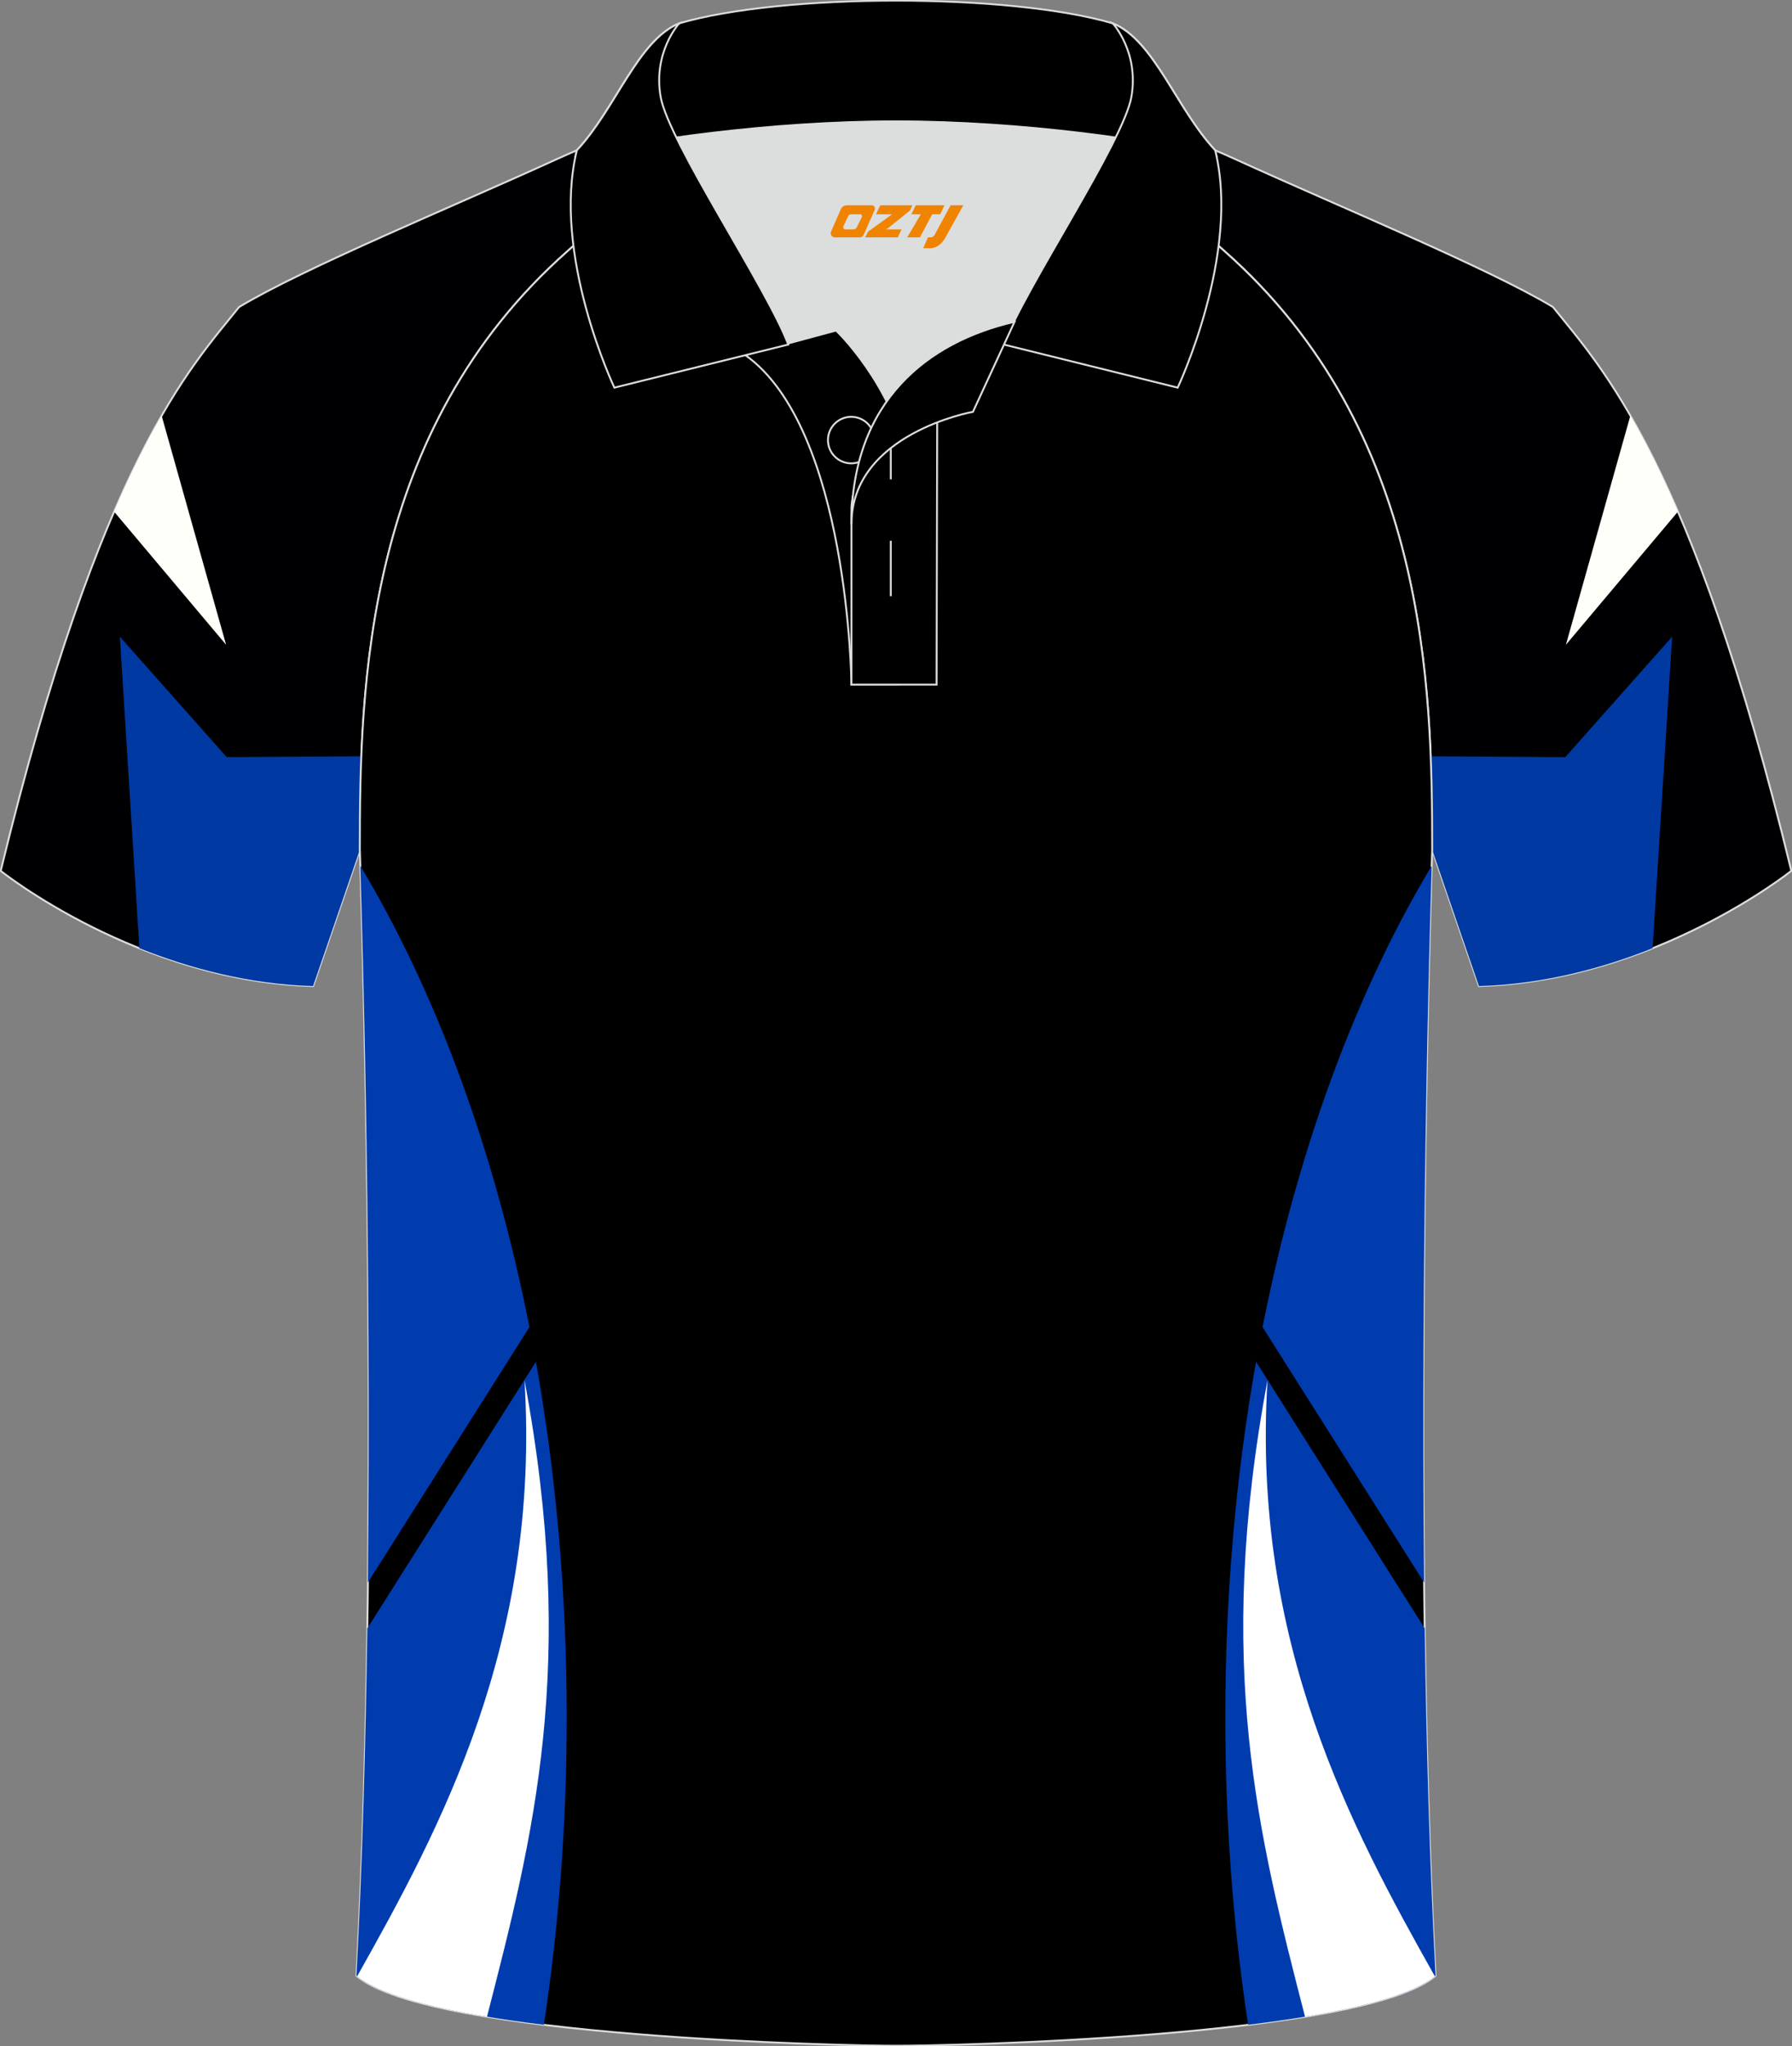 <?xml version="1.0" encoding="utf-8"?>
<!-- Generator: Adobe Illustrator 18.0.0, SVG Export Plug-In . SVG Version: 6.00 Build 0)  -->
<!DOCTYPE svg PUBLIC "-//W3C//DTD SVG 1.1//EN" "http://www.w3.org/Graphics/SVG/1.1/DTD/svg11.dtd">
<svg xmlns:x="http://ns.adobe.com/Extensibility/1.0/" xmlns:i="http://ns.adobe.com/AdobeIllustrator/10.0/" xmlns:graph="http://ns.adobe.com/Graphs/1.0/" xmlns="http://www.w3.org/2000/svg" xmlns:xlink="http://www.w3.org/1999/xlink" xmlns:a="http://ns.adobe.com/AdobeSVGViewerExtensions/3.0/" version="1.1" id="图层_1" x="0px" y="0px" width="379.8px" height="433.5px" viewBox="0 0 379.8 433.5" enable-background="new 0 0 379.8 433.5" xml:space="preserve">
<rect x="0" y="0" width="379.8" height="433.5" fill="#808080" stroke="none"/>
<g>
	
		<path fill-rule="evenodd" clip-rule="evenodd" fill="#000002" stroke="#DCDDDD" stroke-width="0.4" stroke-miterlimit="22.926" d="   M133.1,27.75c-4.32,1.37-9.2,3.29-15.06,5.95C96.1,43.72,64.35,56.79,50.67,65.05C40.43,77.84,21.31,97.46,0.15,184.49   c0,0,29.19,23.38,66.21,24.4c0,0,7.16-20.82,9.9-28.84c0-34.68,1.03-88.85,44.05-126.87c8.01-7.36,28.69-19.88,41.87-26.31   L133.1,27.75z"/>
	<g>
		<path fill-rule="evenodd" clip-rule="evenodd" fill="#FFFFFA" d="M34.26,88.06l13.66,48.53l-23.74-28.2    C27.74,100.16,31.11,93.52,34.26,88.06z"/>
		<path fill-rule="evenodd" clip-rule="evenodd" fill="#0039A1" d="M29.54,200.87l-4.14-66l22.65,25.52l28.52-0.17    c-0.28,7.08-0.32,13.76-0.32,19.83c-2.73,8.02-9.9,28.84-9.9,28.84C52.65,208.51,40.02,205.06,29.54,200.87z"/>
	</g>
	
		<path fill-rule="evenodd" clip-rule="evenodd" fill="#000002" stroke="#DCDDDD" stroke-width="0.4" stroke-miterlimit="22.926" d="   M246.7,27.75c4.32,1.37,9.2,3.29,15.06,5.95c21.94,10.02,53.7,23.09,67.38,31.34c10.24,12.8,29.36,32.42,50.52,119.44   c0,0-29.19,23.38-66.21,24.4c0,0-7.16-20.82-9.9-28.84c0-34.68-1.03-88.85-44.05-126.87c-8.01-7.36-28.69-19.88-41.87-26.31   L246.7,27.75z"/>
	<g>
		<path fill-rule="evenodd" clip-rule="evenodd" fill="#FFFFFA" d="M345.54,88.06l-13.66,48.53l23.74-28.2    C352.06,100.16,348.68,93.52,345.54,88.06z"/>
		<path fill-rule="evenodd" clip-rule="evenodd" fill="#0039A1" d="M350.26,200.87l4.14-66l-22.65,25.52l-28.52-0.17    c0.28,7.08,0.32,13.76,0.32,19.83c2.73,8.02,9.9,28.84,9.9,28.84C327.15,208.51,339.78,205.06,350.26,200.87z"/>
	</g>
	
		<path fill-rule="evenodd" clip-rule="evenodd" fill="#000001" stroke="#DCDDDD" stroke-width="0.4" stroke-miterlimit="22.926" d="   M76.26,180.05c0,0.08,4.68,137.18-0.7,238.51c15.6,13.15,104.62,14.84,114.34,14.82c9.72,0.03,98.74-1.67,114.34-14.82   c-5.38-101.35-0.7-238.49-0.7-238.51v0c0-34.68-1.03-88.85-44.05-126.87c-7.66-7.03-26.88-18.77-40.06-25.42l-59.04-0.01   c-13.19,6.64-32.42,18.39-40.08,25.43C77.29,91.2,76.26,145.37,76.26,180.05L76.26,180.05z"/>
	<path fill-rule="evenodd" clip-rule="evenodd" fill="#003CAE" d="M76.37,183.43c15.96,26.57,28.38,60,35.84,97.7l-34.24,54.11   C78.73,265.12,76.86,198.89,76.37,183.43L76.37,183.43z M113.59,288.47l-35.74,56.48c-0.35,25.03-1.06,50.26-2.3,73.6   c5.77,4.86,21.59,8.16,39.72,10.38c3.15-20.73,4.84-42.56,4.84-65.1C120.11,337.54,117.82,312.22,113.59,288.47z"/>
	<path fill-rule="evenodd" clip-rule="evenodd" fill="#FFFFFF" d="M103.21,427.23c9.84-38.25,19.24-74.41,7.95-134.87   c3.42,55.67-17.85,94.99-35.47,126.31C80.2,422.35,90.52,425.14,103.21,427.23z"/>
	<path fill-rule="evenodd" clip-rule="evenodd" fill="#003CAE" d="M303.43,183.43c-15.96,26.57-28.38,60-35.84,97.7l34.24,54.11   C301.09,265.13,302.95,198.87,303.43,183.43L303.43,183.43z M266.21,288.47l35.74,56.48c0.35,25.03,1.06,50.26,2.3,73.6   c-5.77,4.86-21.59,8.16-39.72,10.38c-3.15-20.73-4.84-42.56-4.84-65.1C259.69,337.54,261.98,312.22,266.21,288.47z"/>
	<path fill-rule="evenodd" clip-rule="evenodd" fill="#FFFFFF" d="M276.59,427.23c-9.84-38.25-19.24-74.41-7.95-134.87   c-3.42,55.67,17.85,94.99,35.47,126.31C299.6,422.35,289.28,425.14,276.59,427.23z"/>
	<g>
		<g>
			<path fill-rule="evenodd" clip-rule="evenodd" fill="#DCDDDD" d="M187.92,85.04c6.44-9.11,16.35-14.37,26.94-16.84     c5.24-10.64,16.09-27.82,21.62-39.14c-26.77-6.52-66.39-6.52-93.16,0c6.43,13.14,20,34.17,23.66,43.71l10.22-2.75     C177.2,70.02,183.2,75.69,187.92,85.04z"/>
			<path fill-rule="evenodd" clip-rule="evenodd" stroke="#DCDDDD" stroke-width="0.4" stroke-miterlimit="22.926" d="     M157.94,75.21l19.26-5.19c0,0,11.74,11.1,15.3,27.84c3.55,16.74-1.86,47.18-1.86,47.18h-10.18     C180.46,145.03,179.93,90.78,157.94,75.21z"/>
			<path fill-rule="evenodd" clip-rule="evenodd" stroke="#DCDDDD" stroke-width="0.4" stroke-miterlimit="22.926" d="     M180.46,107.49v37.54h18.04l0.14-60.77C189.8,87.17,180.95,98.7,180.46,107.49z"/>
			<path fill-rule="evenodd" clip-rule="evenodd" stroke="#DCDDDD" stroke-width="0.4" stroke-miterlimit="22.926" d="     M121.98,33.04c13.39-3.26,40.91-7.33,67.92-7.33c27,0,54.53,4.07,67.92,7.33l-0.28-1.2c-8.23-8.78-12.93-23.33-21.69-26.89     c-10.94-3.21-28.44-4.82-45.95-4.82c-17.51,0-35.01,1.61-45.95,4.82c-8.77,3.57-13.47,18.11-21.69,26.89L121.98,33.04z"/>
			<path fill-rule="evenodd" clip-rule="evenodd" stroke="#DCDDDD" stroke-width="0.4" stroke-miterlimit="22.926" d="M143.95,4.95     c0,0-5.58,6.05-3.94,15.53c1.63,9.49,22.57,40.53,27.06,52.51l-36.86,9.13c0,0-13.39-28.22-7.95-50.28     C130.49,23.06,135.19,8.52,143.95,4.95z"/>
			<path fill-rule="evenodd" clip-rule="evenodd" stroke="#DCDDDD" stroke-width="0.4" stroke-miterlimit="22.926" d="M235.85,4.95     c0,0,5.58,6.05,3.95,15.53c-1.63,9.49-22.57,40.53-27.06,52.51l36.86,9.13c0,0,13.39-28.22,7.95-50.28     C249.32,23.06,244.61,8.52,235.85,4.95z"/>
			<path fill-rule="evenodd" clip-rule="evenodd" fill="none" stroke="#DCDDDD" stroke-width="0.4" stroke-miterlimit="22.926" d="     M180.41,98.16c2.72,0,4.93-2.21,4.93-4.93s-2.21-4.93-4.93-4.93c-2.72,0-4.93,2.21-4.93,4.93S177.7,98.16,180.41,98.16z"/>
			
				<line fill-rule="evenodd" clip-rule="evenodd" fill="none" stroke="#DCDDDD" stroke-width="0.4" stroke-miterlimit="22.926" x1="188.8" y1="114.56" x2="188.8" y2="126.31"/>
			
				<line fill-rule="evenodd" clip-rule="evenodd" fill="none" stroke="#DCDDDD" stroke-width="0.4" stroke-miterlimit="22.926" x1="188.8" y1="89.8" x2="188.8" y2="101.55"/>
			<path fill-rule="evenodd" clip-rule="evenodd" stroke="#DCDDDD" stroke-width="0.4" stroke-miterlimit="22.926" d="     M215.02,68.17l-8.81,19.07c0,0-25.75,4.58-25.75,23.82C180.46,84.88,196.74,72.37,215.02,68.17z"/>
		</g>
		
	</g>
</g>
<g>
	<path fill="#F08300" d="M201.47,43.49l-3.4,6.3c-0.2,0.3-0.5,0.5-0.8,0.5h-0.6l-1,2.3h1.2c2,0.1,3.2-1.5,3.9-3L204.17,43.49h-2.5L201.47,43.49z"/>
	<polygon fill="#F08300" points="194.27,43.49 ,200.17,43.49 ,199.27,45.39 ,197.57,45.39 ,194.97,50.29 ,192.27,50.29 ,195.17,45.39 ,193.17,45.39 ,194.07,43.49"/>
	<polygon fill="#F08300" points="188.27,48.59 ,187.77,48.59 ,188.27,48.29 ,192.87,44.59 ,193.37,43.49 ,186.57,43.49 ,186.27,44.09 ,185.67,45.39 ,188.47,45.39 ,189.07,45.39 ,183.97,49.09    ,183.37,50.29 ,189.97,50.29 ,190.27,50.29 ,191.07,48.59"/>
	<path fill="#F08300" d="M184.77,43.49H179.47C178.97,43.49,178.47,43.79,178.27,44.19L176.17,48.99C175.87,49.59,176.27,50.29,176.97,50.29h5.2c0.4,0,0.7-0.2,0.9-0.6L185.37,44.49C185.57,43.99,185.27,43.49,184.77,43.49z M182.67,45.99L181.57,48.19C181.37,48.49,181.07,48.59,180.97,48.59l-1.8,0C178.97,48.59,178.57,48.49,178.77,47.89l1-2.1c0.1-0.3,0.4-0.4,0.7-0.4h1.9   C182.57,45.39,182.77,45.69,182.67,45.99z"/>
</g>
</svg>